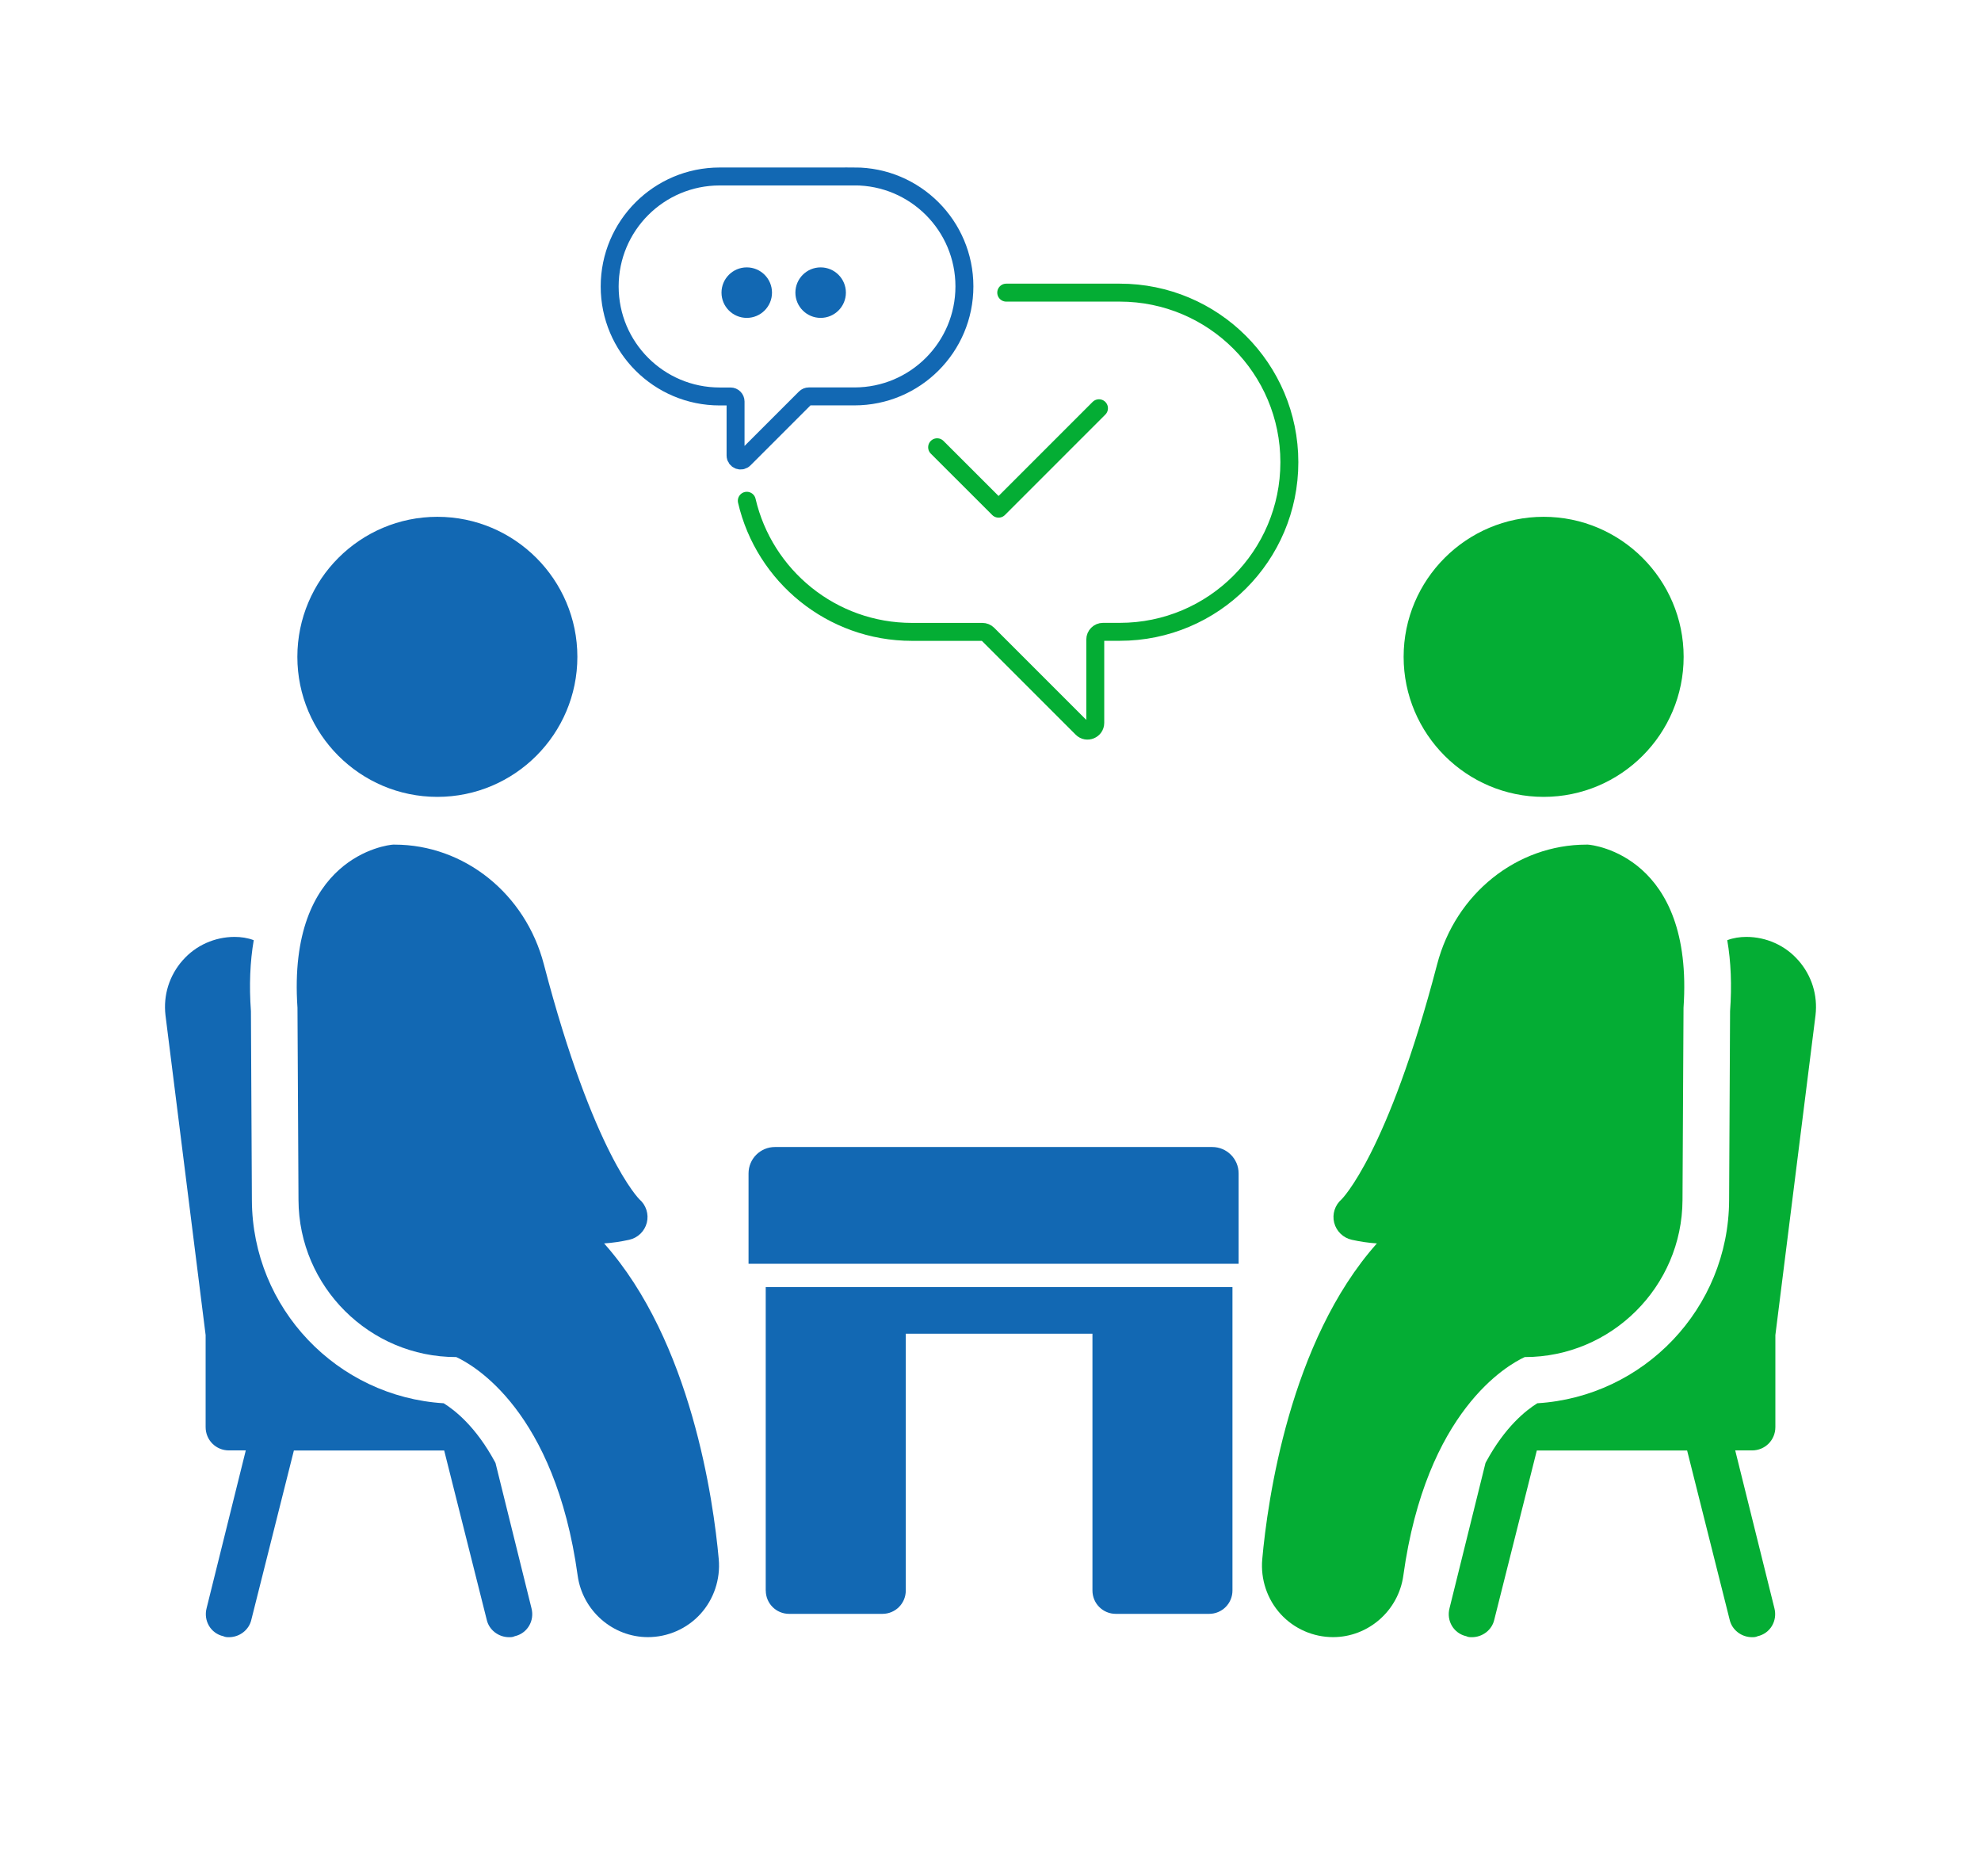 <?xml version="1.0" encoding="UTF-8"?>
<svg id="Layer_1" xmlns="http://www.w3.org/2000/svg" version="1.1" viewBox="0 0 331.1 313.47">
  <!-- Generator: Adobe Illustrator 29.3.1, SVG Export Plug-In . SVG Version: 2.1.0 Build 151)  -->
  <defs>
    <style>
      .st0 {
        stroke: #04ad34;
        stroke-linecap: round;
        stroke-linejoin: round;
      }

      .st0, .st1 {
        stroke-width: 3px;
      }

      .st0, .st1, .st2 {
        fill: none;
      }

      .st1 {
        stroke: #1268b3;
      }

      .st1, .st2 {
        stroke-miterlimit: 10;
      }

      .st3 {
        fill: #04ad34;
      }

      .st4 {
        fill: #1268b3;
      }

      .st2 {
        stroke: #414042;
        stroke-width: 5px;
      }
    </style>
  </defs>
  <g>
    <path class="st3" d="M258,133.16c12.91,0,23.4-10.5,23.4-23.4s-10.5-23.4-23.4-23.4-23.4,10.5-23.4,23.4,10.5,23.4,23.4,23.4Z"/>
    <path class="st3" d="M254.84,226.77h.02c14.47,0,26.29-11.77,26.35-26.24l.17-32.13c1.73-25.25-15.03-27.22-15.98-27.26h-.24c-11.63,0-21.88,8.19-24.96,20-8.3,31.76-15.96,39.25-15.96,39.26-1.12.96-1.61,2.48-1.25,3.91.36,1.43,1.5,2.54,2.94,2.86,1.45.32,2.85.52,4.2.61-14.57,16.36-18.28,42.99-19.16,52.77-.3,3.35.82,6.7,3.08,9.17,2.24,2.45,5.43,3.85,8.76,3.85,5.88,0,10.93-4.42,11.74-10.29,3.81-27.57,17.44-35.2,20.31-36.52Z"/>
    <path class="st3" d="M300.55,160.46c-2.18-2.5-5.38-3.9-8.66-3.9-1.09,0-2.18.16-3.2.55.62,3.59.78,7.57.47,11.86l-.16,31.59c-.08,18.1-14.28,32.84-32.06,33.93-1.87,1.17-5.38,3.9-8.58,9.83l-.08.16-6.01,24.26c-.55,2.11.7,4.21,2.81,4.68.31.16.62.16.94.16,1.72,0,3.35-1.17,3.74-2.96l7.1-28.24h25.12l7.1,28.24c.39,1.79,2.03,2.96,3.74,2.96.31,0,.62,0,.94-.16,2.11-.47,3.35-2.57,2.81-4.68l-6.55-26.37h2.81c2.18,0,3.9-1.72,3.9-3.9v-15.37l6.71-53.44c.39-3.35-.62-6.63-2.89-9.21Z"/>
    <path class="st4" d="M73.1,133.16c-12.91,0-23.4-10.5-23.4-23.4,0-12.91,10.5-23.4,23.4-23.4,12.91,0,23.4,10.5,23.4,23.4,0,12.91-10.5,23.4-23.4,23.4Z"/>
    <path class="st4" d="M76.26,226.77h-.02c-14.47,0-26.29-11.77-26.35-26.24l-.17-32.13c-1.73-25.25,15.03-27.22,15.98-27.26h.24c11.63,0,21.88,8.19,24.96,20,8.3,31.76,15.96,39.25,15.96,39.26,1.12.96,1.61,2.48,1.25,3.91-.36,1.43-1.5,2.54-2.94,2.86-1.45.32-2.85.52-4.2.61,14.57,16.36,18.28,42.99,19.16,52.77.3,3.35-.82,6.7-3.08,9.17-2.24,2.45-5.43,3.85-8.76,3.85-5.88,0-10.93-4.42-11.74-10.29-3.81-27.57-17.44-35.2-20.31-36.52Z"/>
    <path class="st4" d="M30.55,160.46c2.18-2.5,5.38-3.9,8.66-3.9,1.09,0,2.18.16,3.2.55-.62,3.59-.78,7.57-.47,11.86l.16,31.59c.08,18.1,14.28,32.84,32.06,33.93,1.87,1.17,5.38,3.9,8.58,9.83l.08.16,6.01,24.26c.55,2.11-.7,4.21-2.81,4.68-.31.16-.62.16-.94.16-1.72,0-3.35-1.17-3.74-2.96l-7.1-28.24h-25.12s-7.1,28.24-7.1,28.24c-.39,1.79-2.03,2.96-3.74,2.96-.31,0-.62,0-.94-.16-2.11-.47-3.35-2.57-2.81-4.68l6.55-26.37h-2.81c-2.18,0-3.9-1.72-3.9-3.9v-15.37s-6.71-53.44-6.71-53.44c-.39-3.35.62-6.63,2.89-9.21Z"/>
    <path class="st4" d="M127.99,265.78c0,2.16,1.74,3.9,3.9,3.9h15.6c2.16,0,3.9-1.74,3.9-3.9v-42.91h31.2v42.91c0,2.16,1.74,3.9,3.9,3.9h15.6c2.16,0,3.9-1.74,3.9-3.9v-50.71h-78.01v50.71Z"/>
    <path class="st4" d="M129.51,191.67h73.1c2.43,0,4.41,1.97,4.41,4.41v15.1h-81.91v-15.1c0-2.43,1.97-4.41,4.41-4.41Z"/>
    <path class="st0" d="M168.18,48.9h18.98c15.65,0,28.34,12.69,28.34,28.34h0c0,15.65-12.69,28.34-28.34,28.34h-2.8c-.72,0-1.3.58-1.3,1.3v13.91c0,1.16-1.4,1.73-2.21.92l-15.74-15.74c-.24-.24-.57-.38-.92-.38h-11.76c-13.44,0-24.69-9.35-27.61-21.91"/>
    <path class="st1" d="M142.81,29.49h-22.53c-10.15,0-18.38,8.23-18.38,18.38h0c0,10.15,8.23,18.38,18.38,18.38h1.82c.46,0,.84.38.84.84v9.02c0,.75.91,1.13,1.44.59l10.21-10.21c.16-.16.37-.25.59-.25h7.63c10.15,0,18.38-8.23,18.38-18.38h0c0-10.15-8.23-18.38-18.38-18.38Z"/>
    <polyline class="st0" points="156.63 74.74 166.9 85 183.68 68.22"/>
    <circle class="st4" cx="124.81" cy="48.9" r="4.22"/>
    <circle class="st4" cx="137.16" cy="48.9" r="4.22"/>
  </g>
  <rect class="st2" x="-330.15" y="937.86" width="152.73" height="152.73"/>
</svg>